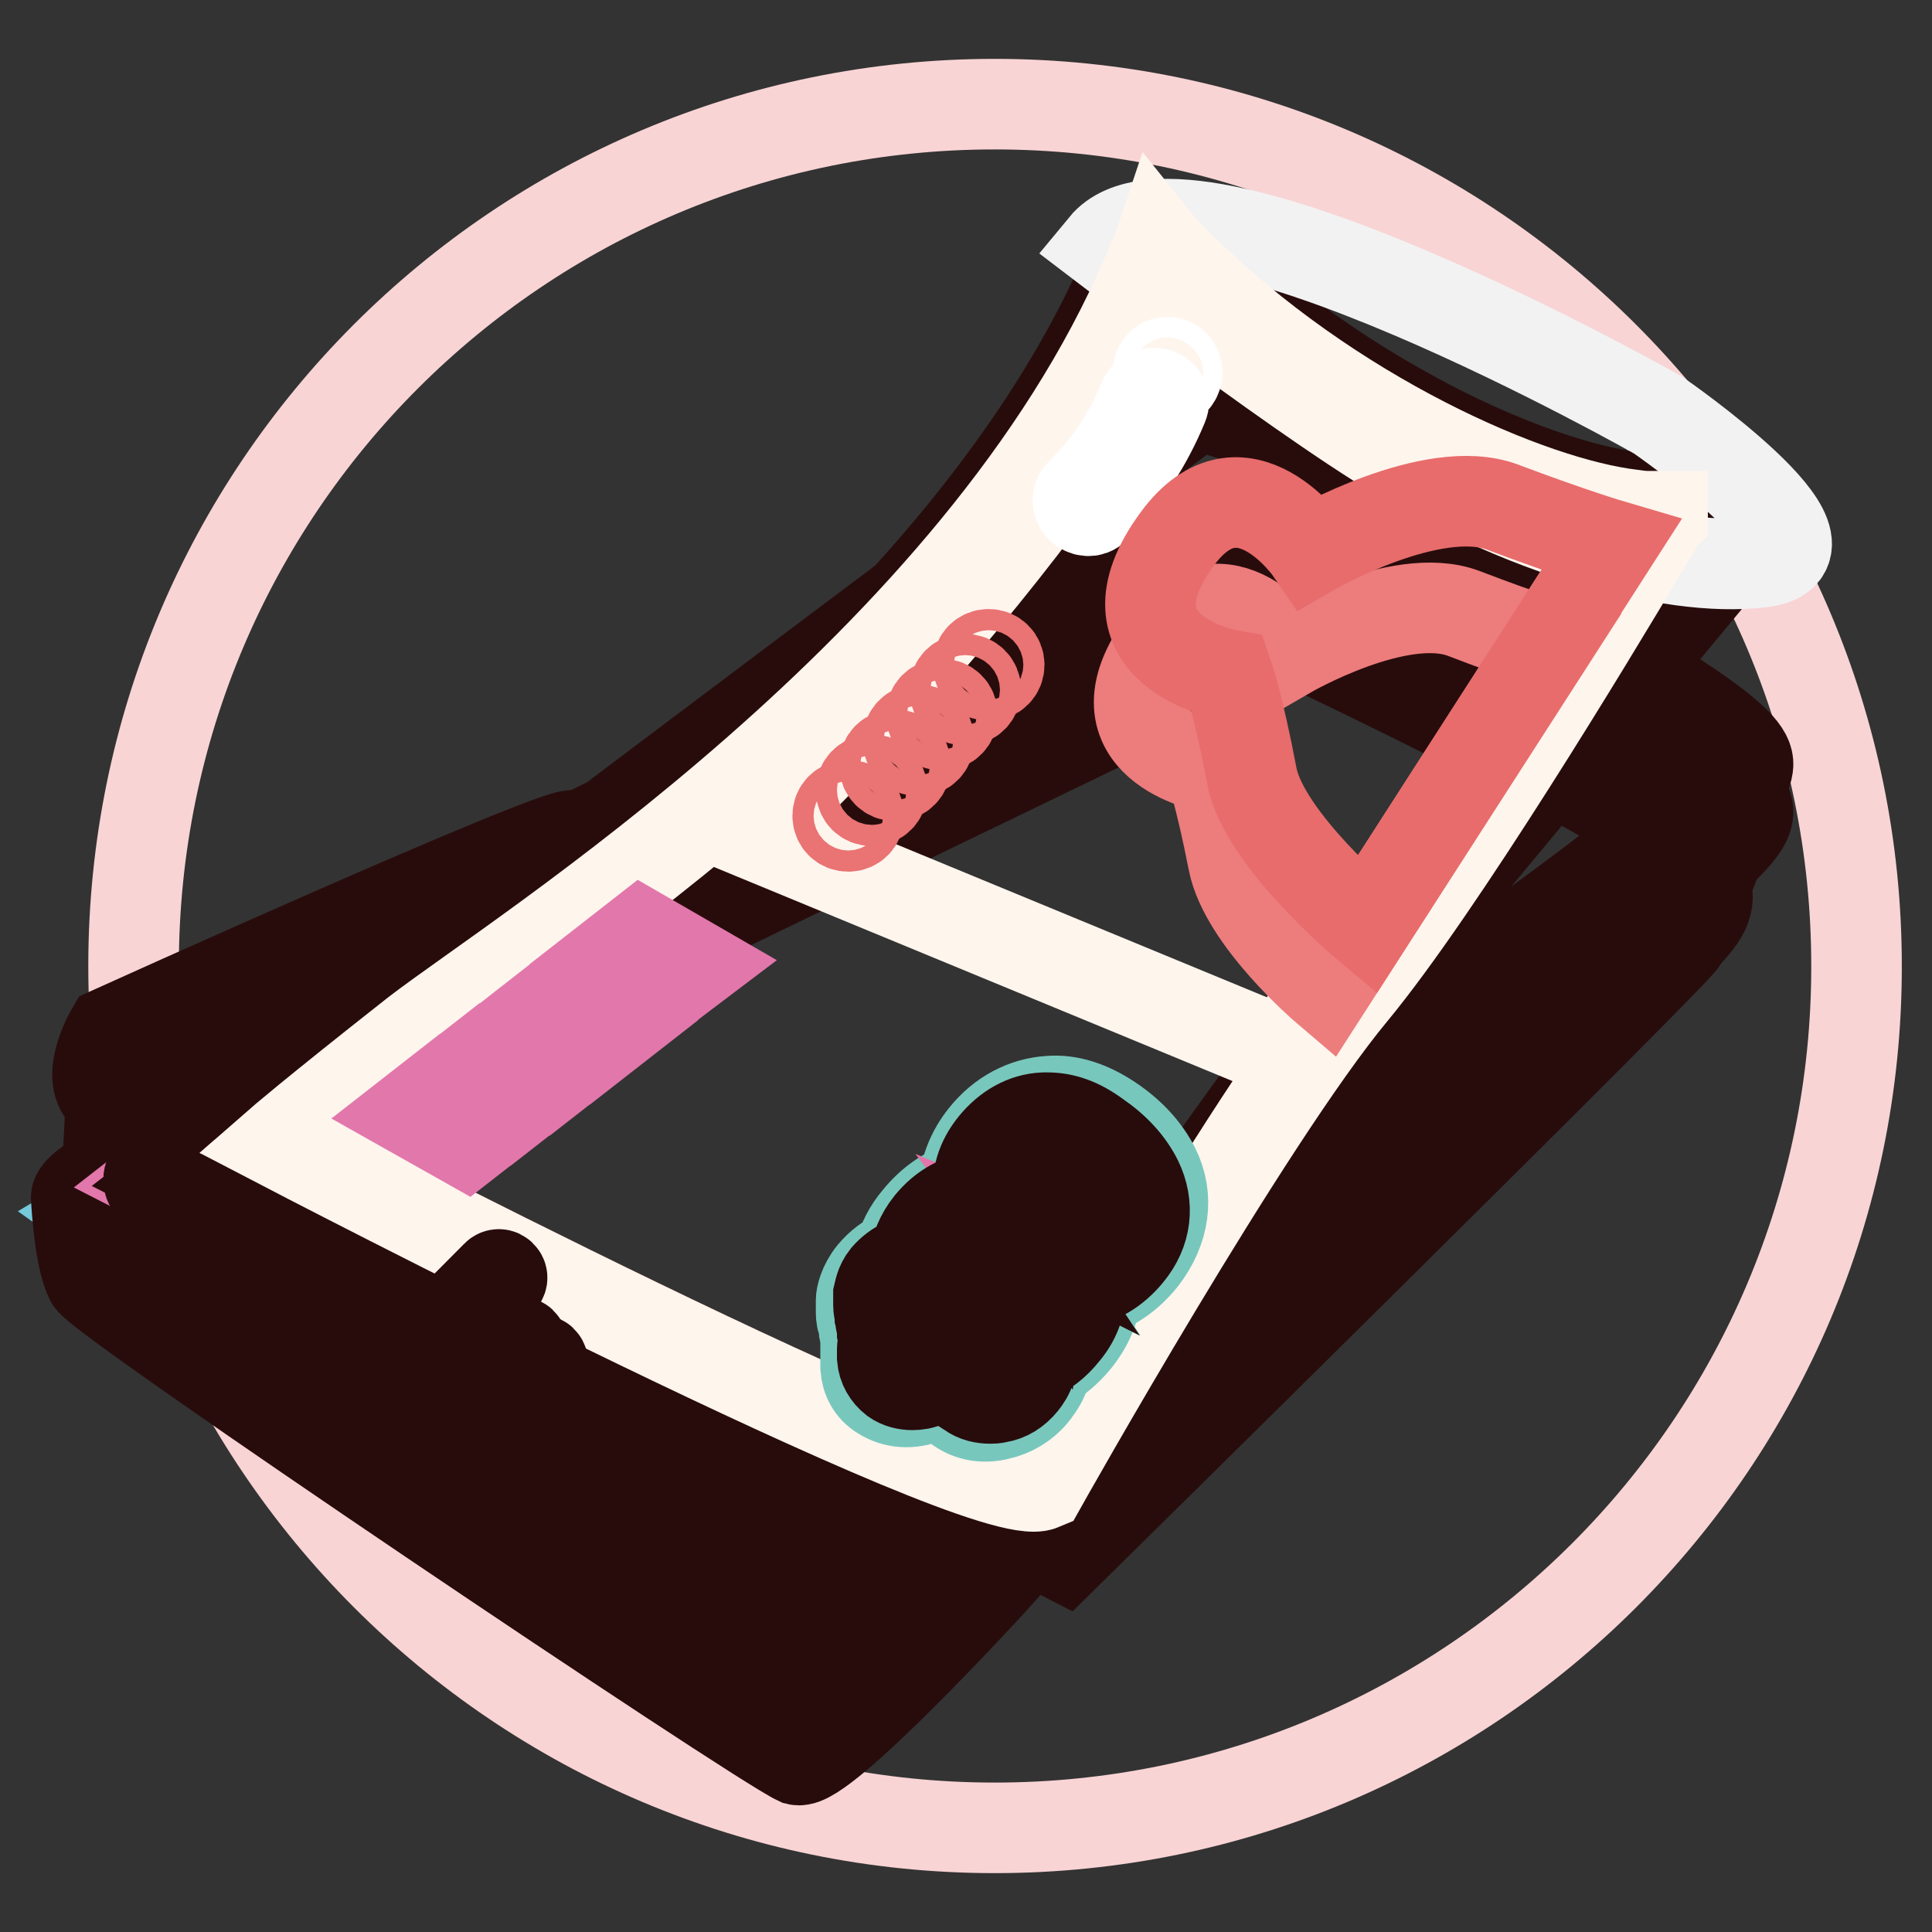 <?xml version="1.0" encoding="utf-8"?>
<!-- Svg Vector Icons : http://www.onlinewebfonts.com/icon -->
<!DOCTYPE svg PUBLIC "-//W3C//DTD SVG 1.1//EN" "http://www.w3.org/Graphics/SVG/1.1/DTD/svg11.dtd">
<svg version="1.1" xmlns="http://www.w3.org/2000/svg" xmlns:xlink="http://www.w3.org/1999/xlink" x="0px" y="0px" viewBox="0 0 256 256" enable-background="new 0 0 256 256" xml:space="preserve">
<rect x="0" y="0" width="256" height="256" fill="#333333" stroke="none"/>
<g> <path stroke-width="12" fill-opacity="0" stroke="#f9d4d5"  d="M17.7,128c0,63,51.1,114.2,114.1,114.2c63,0,114.2-51.1,114.2-114.1c0,0,0,0,0-0.1 c0-63-51.1-114.2-114.2-114.2C68.8,13.8,17.7,64.9,17.7,128z"/> <path stroke-width="12" fill-opacity="0" stroke="#75c9db"  d="M105.4,220.4c0,0,47.3-42.5,64-55.7c16.7-13.1,55.7-44.9,56.5-50.4c0.8-5.5-55.5-31.6-55.5-31.6L45.8,143.1 c-15.3,7.4-32.5,17.8-32.5,17.8S90.7,215.8,105.4,220.4L105.4,220.4z"/> <path stroke-width="12" fill-opacity="0" stroke="#280c0c"  d="M105.4,221.7c-0.1,0-0.3,0-0.4-0.1C90.3,217,15.7,164.2,12.5,162c-0.6-0.4-0.7-1.2-0.3-1.8 c0.1-0.1,0.2-0.3,0.4-0.4c0.2-0.1,17.5-10.6,32.6-17.9l124.6-60.3c0.3-0.2,0.8-0.2,1.1,0c0.1,0.1,14.3,6.6,28.1,13.7 c8.1,4.2,14.6,7.8,19.2,10.6c7.7,4.8,9.2,6.9,8.9,8.5c-0.2,1.1-0.6,4.1-22.7,23.1c-11.5,9.9-25.2,21-34.3,28.1 c-16.5,13-63.5,55.2-64,55.6C106,221.6,105.7,221.7,105.4,221.7L105.4,221.7z M15.6,161c11,7.8,74.8,52.6,89.5,57.9 c5.4-4.8,47.9-43,63.5-55.2c9-7.1,22.7-18.2,34.2-28c19.3-16.6,21.6-20.6,21.8-21.4c-0.2-0.7-2.7-4.2-27.6-17 c-12-6.1-23.9-11.8-26.6-13l-124.1,60C34.1,150.2,20.4,158.2,15.6,161z"/> <path stroke-width="12" fill-opacity="0" stroke="#75c9db"  d="M100.1,209.9l70.8-55.6c16.7-13.1,58.7-41.3,59.5-46.7c0.8-5.5-58.5-35.2-58.5-35.2L47.3,132.6l-29.1,14.1 C18.2,146.6,92.1,211.4,100.1,209.9z"/> <path stroke-width="12" fill-opacity="0" stroke="#280c0c"  d="M99.8,211.2L99.8,211.2c-1.6,0-6.4,0-45.2-31.9c-19-15.6-37.1-31.5-37.3-31.6c-0.5-0.5-0.6-1.3-0.1-1.8 c0.1-0.1,0.3-0.2,0.4-0.3l153.7-74.3c0.4-0.2,0.8-0.2,1.1,0c0.1,0.1,15,7.5,29.6,15.6c8.6,4.7,15.4,8.7,20.2,11.9 c9,5.9,9.6,7.8,9.4,9.1c-0.2,1.6-2,4.2-13.1,12.9c-7.3,5.7-16.6,12.4-25.6,19c-8.2,5.9-16,11.5-21.2,15.7l-70.8,55.6 c-0.2,0.1-0.3,0.2-0.5,0.3C100.2,211.2,100,211.2,99.8,211.2z M20.5,147c4.7,4.1,19.9,17.3,35.8,30.3 c33.4,27.4,41.4,31.1,43.4,31.3l70.4-55.4c5.3-4.2,13.1-9.8,21.3-15.7c9-6.5,18.3-13.2,25.5-18.9c10.5-8.2,12-10.6,12.2-11.2 c-0.1-0.4-1.2-2.2-9.2-7.3c-4.9-3.1-11.6-7-19.9-11.6c-12.6-6.9-25.3-13.4-28.1-14.8L20.5,147z"/> <path stroke-width="12" fill-opacity="0" stroke="#78c7bd"  d="M100.1,203.7l70.8-55.6c16.7-13.1,58.7-41.2,59.5-46.7c0.8-5.5-58.5-35.2-58.5-35.2L47.3,126.5l-29.1,14.1 C18.2,140.5,92.1,205.3,100.1,203.7z"/> <path stroke-width="12" fill-opacity="0" stroke="#280c0c"  d="M99.8,205.1L99.8,205.1c-1.6,0-6.4,0-45.2-31.9c-19-15.6-37.1-31.5-37.3-31.6c-0.5-0.5-0.6-1.3-0.1-1.8 c0.1-0.1,0.3-0.2,0.4-0.3L171.3,65c0.4-0.2,0.8-0.2,1.1,0c0.1,0.1,15,7.5,29.6,15.6c8.6,4.7,15.4,8.7,20.2,11.9 c9,5.9,9.6,7.8,9.4,9.1c-0.2,1.6-2,4.2-13.1,12.9c-7.3,5.7-16.6,12.4-25.6,19c-8.2,5.9-16,11.5-21.2,15.7l-70.8,55.6 c-0.2,0.1-0.3,0.2-0.5,0.3C100.2,205,100,205.1,99.8,205.1z M20.5,140.8c4.7,4.1,19.9,17.3,35.8,30.3 c33.4,27.4,41.4,31.1,43.4,31.3l70.4-55.4c5.3-4.2,13.1-9.8,21.3-15.7c9-6.5,18.3-13.2,25.5-18.9c10.5-8.2,12-10.6,12.2-11.2 c-0.1-0.4-1.2-2.2-9.2-7.3c-4.9-3.1-11.6-7-19.9-11.6c-12.6-6.9-25.3-13.4-28.1-14.8L20.5,140.8z"/> <path stroke-width="12" fill-opacity="0" stroke="#280c0c"  d="M204.5,137.7c-11.5,9.9-25.2,21-34.3,28.1c-16.5,13-63.5,55.2-64,55.6c-0.3,0.3-0.8,0.4-1.2,0.3 C90.3,217,15.7,164.2,12.5,162c-0.6-0.4-0.7-1.2-0.3-1.8c0.1-0.1,0.2-0.3,0.4-0.4c0.1-0.1,4.7-2.8,11.3-6.5c-4-3.5-6.5-5.6-6.5-5.7 c-0.5-0.5-0.6-1.3-0.1-1.8c0.1-0.1,0.3-0.2,0.4-0.3l2.8-1.3c-1.9-1.7-3-2.6-3-2.7c-0.5-0.5-0.6-1.3-0.1-1.8 c0.1-0.1,0.3-0.2,0.4-0.3l59.7-28.9l-1.6,0.2c-2.6-0.5-61.2,26-61.2,26s-4,6.8,0,9l-0.3,6l1.3,2.8c0,0-5.8,2.8-5.6,4.3 c0.1,1.5,0.5,8.1,1.9,10.8c1.4,2.7,88.1,61,93.7,63.6c3.3,0.8,25.4-23.3,25.4-23.3l5.4-6l4.5,2.3c0,0,81.2-80,81.9-81.6 c0.7-1.4,4.5-3.9,3-7.4C223.8,120,218.5,125.6,204.5,137.7L204.5,137.7z"/> <path stroke-width="12" fill-opacity="0" stroke="#e277ab"  d="M127.8,203.8c0,0,37.4-55.3,51.4-72.3c14.1-17.1,46.8-56.4,46.8-56.4c-10.5-4.9-67.5-23-67.5-23 s-97.2,72.8-111.1,83.6l-26.5,20.6C20.9,156.3,120,207.1,127.8,203.8z"/> <path stroke-width="12" fill-opacity="0" stroke="#280c0c"  d="M126.8,205.2L126.8,205.2c-13.1,0-102.6-45.8-106.4-47.7c-0.6-0.3-0.9-1.1-0.6-1.7c0.1-0.2,0.2-0.3,0.4-0.4 l26.5-20.6C60.4,124,156.8,51.8,157.8,51.1c0.3-0.2,0.8-0.3,1.2-0.2c2.3,0.7,57.1,18.2,67.6,23c0.6,0.3,0.9,1.1,0.6,1.7 c0,0.1-0.1,0.2-0.2,0.3c-0.3,0.4-32.9,39.5-46.8,56.4c-13.9,16.8-51,71.7-51.3,72.2c-0.1,0.2-0.3,0.4-0.6,0.5 C127.9,205.1,127.4,205.2,126.8,205.2L126.8,205.2z M23.3,156.1c32.5,16.6,93.6,46.5,103.5,46.5c0.1,0,0.2,0,0.2,0 c3.5-5.1,37.9-55.9,51.2-72c12.4-15.1,39.9-48.1,45.7-55c-12.6-5.2-59.1-20.1-65.1-22c-7.8,5.8-97.4,72.9-110.6,83.2L23.3,156.1 L23.3,156.1z"/> <path stroke-width="12" fill-opacity="0" stroke="#ef8484"  d="M138,196.8c0,0,27.1-48.3,41.2-65.3c14.1-17.1,41-63,41-63c-11.9,0.9-44.2-11.8-66.9-35.9 c-20.7,54-84.5,93.7-98.5,104.5C41,148,37,151.5,37,151.5S130.2,200.1,138,196.8L138,196.8z"/> <path stroke-width="12" fill-opacity="0" stroke="#280c0c"  d="M153.4,32.6c21.9,23.3,52.8,35.9,65.6,35.9c0.4,0,0.9,0,1.3,0c0,0-27,45.9-41,63 c-14.1,17-41.2,65.3-41.2,65.3c-0.3,0.1-0.6,0.2-1,0.2c-12.8,0-100-45.4-100-45.4s4-3.6,17.9-14.4 C68.8,126.3,132.7,86.6,153.4,32.6 M153.4,30c-1.1,0-2,0.7-2.4,1.7c-7.6,19.8-22.1,40-43.1,60.1c-17.5,16.7-35.7,29.7-46.6,37.5 c-3.4,2.4-6.1,4.3-7.9,5.8c-13.8,10.8-17.9,14.4-18.1,14.5c-1.1,0.9-1.2,2.6-0.2,3.6c0.2,0.2,0.5,0.4,0.7,0.6 c0.2,0.1,22.1,11.5,45.3,22.8c13.6,6.6,25,11.9,33.9,15.7c15.3,6.5,19.9,7.3,22,7.3c0.8,0,1.5-0.1,2-0.4c0.5-0.2,1-0.6,1.2-1.1 c0.3-0.5,27.2-48.3,40.9-65c14-17,40.2-61.4,41.3-63.3c0.7-1.2,0.3-2.8-0.9-3.5c-0.5-0.3-1-0.4-1.5-0.3c-0.3,0-0.7,0-1.1,0 c-5,0-15.1-2.4-28.2-9c-9.4-4.8-23.3-13.2-35.5-26.2C154.8,30.3,154.1,30,153.4,30L153.4,30z"/> <path stroke-width="12" fill-opacity="0" stroke="#f2f2f2"  d="M146.3,32.6c0,0,23.4,17.9,36.2,25.9C200.8,70,221,76,233.4,74.5C245.8,73,219.7,55,219.7,55 S157.1,19.5,146.3,32.6L146.3,32.6z"/> <path stroke-width="12" fill-opacity="0" stroke="#fef5ed"  d="M217.7,72.7c0.2-0.3,0.4-0.7,0.6-1l0,0c0.3-0.5,0.5-0.9,0.8-1.3l0,0c0.1-0.1,0.2-0.3,0.2-0.4l0.2-0.3l0,0 l0.2-0.3l0,0l0.3-0.5l0,0l0.1-0.2l0,0l0.1-0.1l0.1-0.1l0-0.1c-0.2,0-0.3,0-0.5,0c-0.1,0-0.1,0-0.2,0c-0.1,0-0.2,0-0.3,0 c-0.1,0-0.2,0-0.3,0c-0.1,0-0.2,0-0.3,0c-0.1,0-0.2,0-0.3,0c0,0-0.1,0-0.1,0c-0.7,0-1.4-0.1-2.1-0.2c-13.5-1.6-39.8-13-59.9-32.9 c-0.4-0.4-0.9-0.9-1.3-1.3l-0.1-0.1c-0.4-0.5-0.9-0.9-1.3-1.4c-0.2,0.6-0.5,1.3-0.8,1.9l-0.1,0.2c-0.3,0.6-0.5,1.3-0.8,1.9 c-22.2,51.9-83.2,89.9-96.8,100.4C41,148,37,151.5,37,151.5s93.2,48.6,101,45.3c0,0,27.1-48.3,41.2-65.3 C190.7,117.6,210.7,84.5,217.7,72.7L217.7,72.7z M170.2,139.6L98.5,110c2.6-2.1,4.7-3.9,6-5.1c12.6-12.3,29-31.4,39.7-47.1 c4.4-6.5,7.8-13,10.4-18.9c8,6,20,14.7,27.9,19.7c10.3,6.5,21.2,11.2,30.9,13.8C204,87,186.4,114.5,170.2,139.6z"/> <path stroke-width="12" fill-opacity="0" stroke="#78c7bd"  d="M132.6,166.5c-3.3-2.2-4.3-1-4.6-0.6c-0.5,0.6-0.5,1.6,0.1,2.9c0.7,1.5,1.9,2.9,3.6,4 c2.9,1.9,3.9,0.7,4.3,0.1c0.2-0.2,0.8-1-0.1-2.9C135.2,168.7,134.1,167.5,132.6,166.5L132.6,166.5z M141.4,155.7 c-3.3-2.2-4.3-1-4.6-0.6c-0.5,0.6-0.5,1.6,0.1,2.9c0.7,1.5,1.9,2.9,3.6,4c2.9,1.9,3.9,0.7,4.3,0.1c0.2-0.2,0.8-1-0.1-2.9 C144,157.9,142.9,156.7,141.4,155.7L141.4,155.7z"/> <path stroke-width="12" fill-opacity="0" stroke="#78c7bd"  d="M153,154.8c-1.2-2.4-3.2-4.6-5.9-6.4c-2.7-1.8-5.4-2.7-8-2.5c-3.3,0.2-6.4,1.8-8.7,4.7 c-1.6,2-2.5,4.3-2.7,6.6c-2.3,0.7-4.4,2.2-6.1,4.3c-1.2,1.4-2,3-2.4,4.6h0l0,0c-1.4,0.6-2.6,1.5-3.6,2.7c-1.2,1.5-1.5,3-1.5,3.5 l0,0.1c0,0.1,0,0.3,0,0.4l0,0.2c0,0.2,0,0.5,0,0.9c0,0.6,0.1,1.1,0.3,1.5c0,0.1,0,0.1,0,0.2c0,0,0.1,0.5,0.1,0.7 c0.1,0.5,0.2,1,0.2,1.5c0.1,0.5,0.1,1,0.1,1.5c0,0.1,0,0.3-0.1,0.4l0,0.1c0,0.1,0,0.2,0,0.4l0,0.1c0,0.2,0,0.5,0,0.9 c0.1,1.5,0.8,2.8,2.1,3.6c1.7,1.1,3.9,1.3,6,0.4c0.5-0.2,1-0.4,1.4-0.7c0.3,0.2,0.5,0.4,0.8,0.6c0.8,0.6,1.5,1.1,2.1,1.5 c1.4,1,3.2,1.3,5,0.9c1.9-0.4,3.7-1.4,5-3.1c0.6-0.8,1.1-1.6,1.4-2.6l0,0c0-0.1,0.1-0.2,0.1-0.4l0,0c0-0.2,0.1-0.4,0.1-0.5 c1.3-0.8,2.6-1.8,3.9-3.4c1.6-2,2.5-4.2,2.7-6.4c1.9-0.6,4.1-1.9,6.1-4.4C154.3,162.9,154.9,158.6,153,154.8L153,154.8z M148,164.2 c-1.4,1.8-3.1,2.8-5,3c-1.2,0.1-2.4,0-3.6-0.6c0.3,0.4,0.5,0.8,0.7,1.2c1.5,3.2,0.4,5.7-0.9,7.2c-1.4,1.8-3.1,2.8-5,3 c-1.3,0.2-2.5-0.1-3.8-0.6c0.2,0.2,0.5,0.3,0.7,0.5c0.2,0.1,0.4,0.2,0.6,0.3l0.1,0l0.1,0c0.2,0.1,0.4,0.2,0.6,0.3l0.1,0l0,0 c0.2,0.1,0.4,0.2,0.6,0.3l0.1,0l0.1,0.1c0.1,0.1,0.2,0.1,0.2,0.1c0.1,0,0.1,0.1,0.2,0.1c0.2,0.2,0.7,0.6,0.5,1.6l0,0l0,0 c-0.1,0.4-0.3,0.8-0.6,1.1c-0.5,0.6-1.1,1-1.8,1.1c-0.7,0.1-1.3,0-1.8-0.4c-0.6-0.4-1.2-0.9-2-1.4c-0.8-0.5-1.5-1.1-2.2-1.6 c-0.4-0.3-0.7-0.6-1.2-0.9l-0.1-0.1l-0.8-0.7c0,0.4,0,0.6-0.1,0.9l0,0l0,0c-0.1,0.4-0.3,0.8-0.6,1.1c-0.4,0.5-0.9,0.8-1.4,1 c-0.7,0.3-1.4,0.3-2-0.1c-0.2-0.1-0.5-0.4-0.5-1c0-0.1,0-0.3,0-0.4l0-0.1l0-0.3c0-0.1,0-0.2,0-0.3c0,0,0,0,0,0c0,0,0,0,0,0l0-0.1 l0-0.2l0,0c0-0.8-0.1-1.5-0.2-2.2c-0.1-0.6-0.2-1.1-0.2-1.6c0-0.2-0.1-0.6-0.1-0.6c0-0.2-0.1-0.4-0.1-0.5c-0.1-0.3-0.1-0.6-0.2-0.9 c0-0.1,0-0.3,0-0.5l0-0.2l0-0.1c0-0.2,0.1-0.7,0.5-1.1c0.4-0.5,0.9-0.8,1.4-1l0,0l0,0c0.6-0.2,1.3-0.1,1.9,0.2 c0.1,0.1,0.2,0.1,0.3,0.2c0,0,0.1,0.1,0.1,0.1l0.1,0l0.4,0.4l0.4,0.4l0.1,0.1c0.1,0.1,0.1,0.1,0.1,0.2l0,0l0,0 c0.5,0.7,1.1,1.3,1.7,1.9c-0.7-0.9-1.2-1.8-1.6-2.7c-1-2.6-0.7-5,1-7.1c1.4-1.7,3.1-2.6,4.9-2.7c1.2-0.1,2.5,0.2,3.9,0.9 c-0.4-0.6-0.7-1.2-1-1.9c-1-2.6-0.7-5,1-7.1c1.4-1.7,3.1-2.6,4.9-2.7c1.7-0.1,3.6,0.5,5.6,1.9c2.2,1.5,3.8,3.2,4.7,5.1 C150.4,160.2,149.2,162.7,148,164.2L148,164.2z"/> <path stroke-width="12" fill-opacity="0" stroke="#ffffff"  d="M154.7,50.7c1.7,0,1.7-2.7,0-2.7S153,50.7,154.7,50.7z M151.5,53c-1.9,4.7-4.7,8.9-8.3,12.4 c-1.2,1.2,0.7,3.1,1.9,1.9c3.9-3.9,6.9-8.5,9-13.6C154.8,52.1,152.2,51.4,151.5,53L151.5,53z"/> <path stroke-width="12" fill-opacity="0" stroke="#e277ab"  d="M143.8,152.4c-1.9-1.3-3.7-1.9-5.4-1.8c-1.8,0.1-3.4,1-4.7,2.6c-1.6,2-2,4.3-1,6.9c0.3,0.6,0.6,1.3,0.9,1.8 c-1.3-0.6-2.6-0.9-3.8-0.9c-1.8,0.1-3.4,1-4.7,2.6c-1.6,2-2,4.3-1,6.9c0.4,0.9,0.9,1.8,1.5,2.6c-0.6-0.6-1.2-1.2-1.7-1.8l0,0l0,0 c0-0.1-0.1-0.1-0.1-0.2l-0.1-0.1l-0.3-0.4l-0.4-0.4l-0.1,0c0,0-0.1,0-0.1-0.1c-0.1-0.1-0.2-0.1-0.3-0.2c-0.5-0.4-1.2-0.4-1.8-0.2 l0,0l0,0c-0.5,0.2-1,0.6-1.4,1c-0.3,0.4-0.4,0.9-0.4,1.1l0,0.1l0,0.2c0,0.2,0,0.3,0,0.4c0,0.3,0.1,0.6,0.2,0.9 c0,0.2,0.1,0.3,0.1,0.5c0,0,0.1,0.4,0.1,0.6c0.1,0.5,0.2,1,0.2,1.6c0.1,0.7,0.1,1.4,0.2,2.2l0,0l0,0.2l0,0.1v0v0v0l0,0 c0,0.1,0,0.2,0,0.3l0,0.2l0,0.1c0,0.1,0,0.3,0,0.4c0,0.5,0.3,0.8,0.5,0.9c0.5,0.4,1.2,0.4,1.9,0.1c0.5-0.2,1-0.5,1.4-1 c0.3-0.3,0.5-0.7,0.6-1.1l0,0l0,0c0.1-0.3,0.1-0.5,0.1-0.9l0.8,0.7l0.1,0.1c0.4,0.3,0.8,0.6,1.1,0.9c0.7,0.5,1.4,1.1,2.1,1.6 c0.7,0.5,1.3,1,1.9,1.4c0.5,0.4,1.1,0.5,1.8,0.4c0.7-0.1,1.2-0.5,1.7-1.1c0.2-0.3,0.4-0.6,0.6-1l0,0l0,0c0.3-1-0.2-1.4-0.4-1.5 c-0.1,0-0.1-0.1-0.2-0.1c-0.1,0-0.1-0.1-0.2-0.1l-0.1-0.1l-0.1,0c-0.1-0.1-0.4-0.2-0.5-0.3l0,0l0,0c-0.2-0.1-0.4-0.2-0.6-0.3 l-0.1,0l-0.1,0c-0.2-0.1-0.4-0.2-0.6-0.3c-0.2-0.2-0.5-0.3-0.7-0.5c1.3,0.6,2.5,0.8,3.7,0.6c1.8-0.2,3.4-1.2,4.8-2.9 c1.2-1.5,2.3-3.9,0.8-7c-0.2-0.4-0.4-0.8-0.7-1.2c1.2,0.5,2.3,0.7,3.5,0.5c1.8-0.2,3.4-1.2,4.8-2.9c1.2-1.5,2.3-3.9,0.8-7 C147.5,155.5,146,153.9,143.8,152.4L143.8,152.4z M135.9,172.7c-0.5,0.6-1.4,1.8-4.2-0.1c-1.6-1.1-2.8-2.4-3.4-3.9 c-0.5-1.2-0.6-2.2-0.1-2.8c0.3-0.4,1.3-1.6,4.4,0.6c1.5,1,2.5,2.1,3.2,3.4C136.7,171.7,136.1,172.5,135.9,172.7L135.9,172.7z  M144.4,162.2c-0.5,0.6-1.4,1.8-4.2-0.1c-1.6-1.1-2.8-2.4-3.4-3.9c-0.5-1.2-0.6-2.2-0.1-2.8c0.3-0.4,1.3-1.6,4.4,0.6 c1.5,1,2.5,2.1,3.2,3.4C145.2,161.3,144.6,162,144.4,162.2L144.4,162.2z"/> <path stroke-width="12" fill-opacity="0" stroke="#280c0c"  d="M138.8,150.6c1.6,0,3.2,0.6,5,1.8c2.2,1.4,3.7,3.1,4.6,4.9c1.5,3.1,0.4,5.5-0.8,7c-1.4,1.7-3,2.7-4.8,2.9 c-0.3,0-0.5,0-0.8,0c-0.9,0-1.8-0.2-2.7-0.6c0.2,0.4,0.5,0.8,0.7,1.2c1.5,3.1,0.4,5.5-0.8,7c-1.4,1.7-3,2.7-4.8,2.9 c-0.3,0-0.5,0-0.8,0c-1,0-1.9-0.2-2.9-0.7c0.2,0.2,0.5,0.3,0.7,0.5c0.2,0.1,0.4,0.2,0.6,0.3l0.1,0l0.1,0c0.2,0.1,0.4,0.2,0.6,0.3 l0,0l0,0c0.2,0.1,0.4,0.2,0.5,0.3l0.1,0l0.1,0.1c0.1,0.1,0.2,0.1,0.2,0.1c0.1,0,0.1,0.1,0.2,0.1c0.2,0.1,0.7,0.6,0.4,1.5l0,0l0,0 c-0.1,0.4-0.3,0.8-0.6,1c-0.5,0.6-1.1,1-1.7,1.1c-0.2,0-0.3,0-0.5,0c-0.5,0-0.9-0.1-1.3-0.4c-0.5-0.4-1.2-0.8-1.9-1.4 c-0.7-0.5-1.4-1.1-2.1-1.6c-0.3-0.3-0.7-0.6-1.1-0.9l-0.1-0.1l-0.8-0.7c0,0.3,0,0.6-0.1,0.9l0,0l0,0c-0.1,0.4-0.3,0.8-0.6,1.1 c-0.4,0.5-0.9,0.8-1.4,1c-0.3,0.1-0.6,0.2-0.9,0.2c-0.4,0-0.7-0.1-1-0.3c-0.2-0.1-0.5-0.4-0.5-0.9c0-0.1,0-0.3,0-0.4l0-0.1l0-0.2 c0-0.1,0-0.2,0-0.3l0,0v0l0,0l0-0.1l0-0.2l0,0c0-0.7-0.1-1.4-0.2-2.2c-0.1-0.5-0.1-1.1-0.2-1.6c0-0.2-0.1-0.6-0.1-0.6 c0-0.2-0.1-0.3-0.1-0.5c-0.1-0.3-0.1-0.5-0.2-0.9c0-0.1,0-0.3,0-0.4l0-0.2l0-0.1c0-0.2,0.1-0.7,0.4-1.1c0.4-0.5,0.8-0.8,1.4-1l0,0 l0,0c0.2-0.1,0.5-0.1,0.7-0.1c0.4,0,0.8,0.1,1.1,0.3c0.1,0.1,0.2,0.1,0.3,0.2c0,0,0.1,0.1,0.1,0.1l0.1,0l0.4,0.4l0.3,0.4l0.1,0.1 c0,0.1,0.1,0.1,0.1,0.2l0,0l0,0c0.5,0.6,1.1,1.3,1.7,1.8c-0.6-0.8-1.1-1.7-1.5-2.6c-1-2.5-0.7-4.9,1-6.9c1.3-1.6,3-2.5,4.7-2.6 c0.1,0,0.2,0,0.3,0c1.1,0,2.2,0.3,3.4,0.9c-0.4-0.6-0.7-1.2-0.9-1.8c-1-2.5-0.7-4.9,1-6.9c1.3-1.6,3-2.5,4.7-2.6 C138.5,150.6,138.6,150.6,138.8,150.6 M142.8,163.1c0.9,0,1.4-0.6,1.6-0.9c0.2-0.2,0.8-1-0.1-2.8c-0.7-1.3-1.7-2.4-3.2-3.4 c-1.4-0.9-2.4-1.2-3.1-1.2c-0.8,0-1.2,0.5-1.4,0.7c-0.5,0.6-0.5,1.5,0.1,2.8c0.7,1.5,1.8,2.8,3.4,3.9 C141.3,162.9,142.2,163.1,142.8,163.1 M134.3,173.6c0.9,0,1.4-0.6,1.6-0.9c0.2-0.2,0.8-1-0.1-2.8c-0.7-1.3-1.7-2.4-3.2-3.4 c-1.4-0.9-2.4-1.2-3.1-1.2c-0.8,0-1.2,0.5-1.4,0.7c-0.5,0.6-0.5,1.5,0.1,2.8c0.7,1.5,1.8,2.8,3.4,3.9 C132.8,173.4,133.6,173.6,134.3,173.6 M138.8,148.1c-0.2,0-0.3,0-0.5,0c-2.5,0.1-4.8,1.4-6.6,3.6c-1.7,2.1-2.4,4.4-2,6.9 c-2.5,0.2-4.7,1.4-6.5,3.6c-1.2,1.5-1.9,3.2-2.1,5c-0.4,0-0.8,0.1-1.2,0.2l0,0c0,0-0.1,0-0.1,0l0,0c-0.9,0.4-1.7,1-2.4,1.8 c-0.8,1-0.9,2-1,2.4l0,0.1c0,0.1,0,0.2,0,0.3l0,0.2c0,0.2,0,0.4,0,0.7c0,0.5,0.1,0.9,0.2,1.3c0,0.1,0,0.2,0,0.3 c0,0,0.1,0.4,0.1,0.6c0.1,0.5,0.2,1,0.2,1.5c0.1,0.5,0.1,1.1,0.1,1.6c0,0.2-0.1,0.3-0.1,0.5l0,0.2c0,0.1,0,0.1,0,0.2l0,0.1 c0,0.2,0,0.4,0,0.7c0.1,1.2,0.7,2.2,1.6,2.9c0.7,0.5,1.6,0.7,2.4,0.7c0.6,0,1.3-0.1,1.9-0.4c0.7-0.3,1.4-0.7,2-1.3 c0.6,0.4,1.1,0.9,1.7,1.3c0.7,0.6,1.4,1,2,1.4c0.8,0.6,1.8,0.8,2.7,0.8c0.3,0,0.6,0,1-0.1c1.3-0.2,2.4-0.9,3.3-2 c0.4-0.5,0.8-1.1,1-1.8l0,0c0-0.1,0-0.1,0.1-0.2l0,0c0.1-0.5,0.2-1,0.2-1.4c1.6-0.6,3-1.7,4.2-3.2c1.7-2,2.4-4.3,2.1-6.7 c2.4-0.3,4.6-1.6,6.4-3.8c2.4-2.9,2.8-6.4,1.2-9.7c-1.1-2.2-2.9-4.2-5.4-5.9C143,148.8,140.9,148.1,138.8,148.1L138.8,148.1z  M141.6,160c-0.8-0.6-1.5-1.2-2-1.8l0,0C140.5,158.7,141.2,159.3,141.6,160L141.6,160z M133.1,170.5c-0.8-0.6-1.5-1.2-2-1.8l0,0 C132,169.2,132.7,169.8,133.1,170.5z"/> <path stroke-width="12" fill-opacity="0" stroke="#e277ab"  d="M65.9,148.2l-4.1,3.2l-7.1-4l4.1-3.2L65.9,148.2z M71.2,144.1l-4.1,3.2l-7.1-4l4.1-3.2L71.2,144.1z  M76.4,140.1l-4.1,3.2l-7.1-4l4.1-3.2L76.4,140.1z M81.7,136l-4.1,3.2l-7.1-4l4.1-3.2L81.7,136z M86.9,131.9l-4.1,3.2l-7.1-4 l4.1-3.2L86.9,131.9z M92.1,127.9L88,131l-7.1-4l4.1-3.2L92.1,127.9z"/> <path stroke-width="12" fill-opacity="0" stroke="#ed7c7c"  d="M160.4,101.7c0,0-16.2-3-6.2-16.6c7.9-10.7,16.4,1.5,16.4,1.5s14.8-8.6,23.4-5.3s11.2,3.9,11.2,3.9 L175.7,131c0,0-10.8-9.2-12.3-16.9C161.7,105.4,160.4,101.7,160.4,101.7L160.4,101.7z"/> <path stroke-width="12" fill-opacity="0" stroke="#e76c6b"  d="M162.7,89.4c0,0-17.6-3.2-6.7-18c8.6-11.7,17.7,1.6,17.7,1.6s16.1-9.3,25.4-5.8c9.3,3.5,14.4,5,14.4,5 l-32.4,50.4c0,0-13.6-11.4-15.2-19.7C164.1,93.4,162.7,89.4,162.7,89.4z"/> <path stroke-width="12" fill-opacity="0" stroke="#ea7373"  d="M111,108.1c0,0.8,0.6,1.4,1.4,1.4c0.8,0,1.4-0.6,1.4-1.4c0,0,0,0,0,0c0-0.8-0.6-1.4-1.4-1.4 S111,107.3,111,108.1C111,108.1,111,108.1,111,108.1z"/> <path stroke-width="12" fill-opacity="0" stroke="#ea7373"  d="M114.1,104.7c0,0.8,0.6,1.4,1.4,1.4c0.8,0,1.4-0.6,1.4-1.4c0,0,0,0,0,0c0-0.8-0.6-1.4-1.4-1.4 C114.7,103.3,114.1,104,114.1,104.7C114.1,104.7,114.1,104.7,114.1,104.7z"/> <path stroke-width="12" fill-opacity="0" stroke="#ea7373"  d="M117.2,101.4c0,0.8,0.6,1.4,1.4,1.4c0.8,0,1.4-0.6,1.4-1.4c0,0,0,0,0,0c0-0.8-0.6-1.4-1.4-1.4 C117.8,100,117.2,100.6,117.2,101.4C117.2,101.4,117.2,101.4,117.2,101.4z"/> <path stroke-width="12" fill-opacity="0" stroke="#ea7373"  d="M120.3,98.1c0,0.8,0.6,1.4,1.4,1.4c0.8,0,1.4-0.6,1.4-1.4c0,0,0,0,0,0c0-0.8-0.6-1.4-1.4-1.4 C120.9,96.6,120.3,97.3,120.3,98.1C120.3,98.1,120.3,98.1,120.3,98.1z"/> <path stroke-width="12" fill-opacity="0" stroke="#ea7373"  d="M123.4,94.7c0,0.8,0.6,1.4,1.4,1.4c0.8,0,1.4-0.6,1.4-1.4c0,0,0,0,0,0c0-0.8-0.6-1.4-1.4-1.4 S123.4,93.9,123.4,94.7C123.4,94.7,123.4,94.7,123.4,94.7z"/> <path stroke-width="12" fill-opacity="0" stroke="#ea7373"  d="M126.5,91.4c0,0.8,0.6,1.4,1.4,1.4c0.8,0,1.4-0.6,1.4-1.4c0,0,0,0,0,0c0-0.8-0.6-1.4-1.4-1.4 C127.1,90,126.5,90.6,126.5,91.4C126.5,91.4,126.5,91.4,126.5,91.4z"/> <path stroke-width="12" fill-opacity="0" stroke="#ea7373"  d="M129.6,88.1c0,0.8,0.6,1.4,1.4,1.4c0.8,0,1.4-0.6,1.4-1.4c0,0,0,0,0,0c0-0.8-0.6-1.4-1.4-1.4 S129.6,87.3,129.6,88.1C129.6,88.1,129.6,88.1,129.6,88.1z"/> <path stroke-width="12" fill-opacity="0" stroke="#280c0c"  d="M64.2,196.5c1.3-2.1,2.9-3.9,4.8-5.5c0.4-0.3-0.2-0.9-0.6-0.6c-1.9,1.6-3.6,3.5-4.9,5.6 C63.2,196.5,63.9,196.9,64.2,196.5z M61.7,194.8c2.1-1.7,4-3.5,5.8-5.5c0.3-0.4-0.2-1-0.6-0.6c-1.8,2-3.7,3.9-5.8,5.5 C60.7,194.5,61.3,195.1,61.7,194.8z M59.7,193l12.1-12.1c0.4-0.4-0.2-1-0.6-0.6l-12.1,12.1C58.7,192.8,59.3,193.4,59.7,193z  M57.1,190.5l12-12c0.4-0.4-0.2-1-0.6-0.6l-12,12C56.2,190.3,56.7,190.8,57.1,190.5z M53.7,187.7l10.6-10.6c0.4-0.4-0.2-1-0.6-0.6 l-10.6,10.6C52.7,187.5,53.3,188.1,53.7,187.7z M55.1,189.1l6.4-6.4c0.4-0.4-0.2-1-0.6-0.6l-6.4,6.4 C54.1,188.9,54.7,189.5,55.1,189.1z M50.5,185.6l15.9-16c0.4-0.4-0.2-1-0.6-0.6l-15.9,16C49.5,185.4,50.1,186,50.5,185.6z  M46.9,184l7.6-7.6c0.4-0.4-0.2-1-0.6-0.6l-7.6,7.6C45.9,183.8,46.5,184.4,46.9,184z M49.1,184.3l7.6-7.7c0.4-0.4-0.2-1-0.6-0.6 l-7.6,7.7C48.1,184.1,48.7,184.7,49.1,184.3z M43.7,182.4c2.6-2.5,5.2-5.1,7.7-7.7c0.4-0.4-0.2-1-0.6-0.6c-2.5,2.6-5.1,5.2-7.7,7.7 C42.7,182.2,43.3,182.7,43.7,182.4z M42.1,181.3l6.4-6.4c0.4-0.4-0.2-1-0.6-0.6l-6.4,6.4C41.1,181.1,41.7,181.7,42.1,181.3z  M40.3,178.6L44,175c0.4-0.4-0.2-1-0.6-0.6l-3.6,3.6C39.4,178.4,40,179,40.3,178.6z M41.7,179.9l3.4-3.4c0.4-0.4-0.2-1-0.6-0.6 l-3.4,3.4C40.7,179.7,41.3,180.3,41.7,179.9z M38,178.7l4.5-4.5c0.4-0.4-0.2-1-0.6-0.6l-4.5,4.5C37,178.5,37.6,179.1,38,178.7z  M35.1,176.8c1-0.9,2-1.8,2.9-2.9c0.3-0.4-0.2-1-0.6-0.6c-0.9,1-1.8,2-2.9,2.9C34.2,176.6,34.7,177.2,35.1,176.8z M37.2,176.8 c0.7-0.8,1.5-1.6,2.3-2.3c0.4-0.3-0.2-0.9-0.6-0.6c-0.8,0.7-1.6,1.5-2.3,2.3C36.2,176.6,36.8,177.2,37.2,176.8z M31,175.6l5.1-5 c0.4-0.4-0.2-1-0.6-0.6l-5.1,5.1C30.1,175.4,30.7,176,31,175.6z M34,174.8l2-2c0.4-0.4-0.2-1-0.6-0.6l-2,2 C33.1,174.6,33.7,175.1,34,174.8z M29.5,172.6c0.7-0.9,1.6-1.7,2.5-2.5c0.4-0.3-0.2-0.9-0.6-0.6c-0.9,0.7-1.7,1.6-2.5,2.5 C28.6,172.4,29.2,173,29.5,172.6z M32.3,172.4l1.1-1.1c0.4-0.4-0.2-1-0.6-0.6l-1.1,1.1C31.3,172.2,31.9,172.8,32.3,172.4z  M28.7,170.5l2-2c0.4-0.4-0.2-1-0.6-0.6l-2,2C27.8,170.3,28.3,170.9,28.7,170.5z M25.5,169l1.5-1.5c0.4-0.4-0.2-0.9-0.6-0.6 l-1.5,1.5C24.6,168.8,25.2,169.4,25.5,169z M23.5,167.7l0.7-0.7c0.2-0.2,0.2-0.4,0-0.6c-0.2-0.2-0.4-0.2-0.6,0l-0.7,0.7 c-0.2,0.2-0.2,0.4,0,0.6C23.1,167.8,23.4,167.8,23.5,167.7z M21.3,165.6l1-1c0.4-0.4-0.2-1-0.6-0.6l-1,1 C20.4,165.4,21,166,21.3,165.6z M23.1,166.1c0.5,0,0.5-0.8,0-0.8C22.6,165.3,22.6,166.1,23.1,166.1z M25.2,166.1 c0.5,0,0.5-0.8,0-0.8S24.6,166.1,25.2,166.1z M36.8,172.7c0.5,0,0.5-0.8,0-0.8S36.2,172.7,36.8,172.7z M49,180.2 c0.5,0,0.5-0.8,0-0.8C48.5,179.4,48.5,180.2,49,180.2z M45.9,182.5l1.1-1.1c0.4-0.4-0.2-1-0.6-0.6l-1.1,1.1 C45,182.3,45.5,182.9,45.9,182.5z M51.9,186.9c0.7-0.7,1.5-1.4,2.2-2.1c0.4-0.4-0.2-0.9-0.6-0.6c-0.7,0.7-1.5,1.4-2.2,2.1 C51,186.7,51.5,187.3,51.9,186.9z M54.9,183.6c0.5,0,0.5-0.8,0-0.8C54.4,182.8,54.4,183.6,54.9,183.6z M66.2,197.4l10-10.1 c0.4-0.4-0.2-1-0.6-0.6l-10,10.1C65.3,197.2,65.9,197.8,66.2,197.4z M69.3,197.8l3.6-3.5c0.4-0.4-0.2-1-0.6-0.6l-3.6,3.5 C68.3,197.6,68.9,198.2,69.3,197.8z M69.8,196.1l2.6-2.6c0.4-0.4-0.2-1-0.6-0.6l-2.6,2.6C68.9,195.9,69.4,196.4,69.8,196.1z  M71.2,198.4l3.8-3.8c0.4-0.4-0.2-1-0.6-0.6l-3.8,3.8C70.2,198.2,70.8,198.8,71.2,198.4z M73.8,199.9c1.1-1,2.2-2.1,3.3-3.3 c0.4-0.4-0.2-1-0.6-0.6c-1,1.1-2.1,2.2-3.3,3.3C72.8,199.7,73.4,200.2,73.8,199.9z"/></g>
</svg>